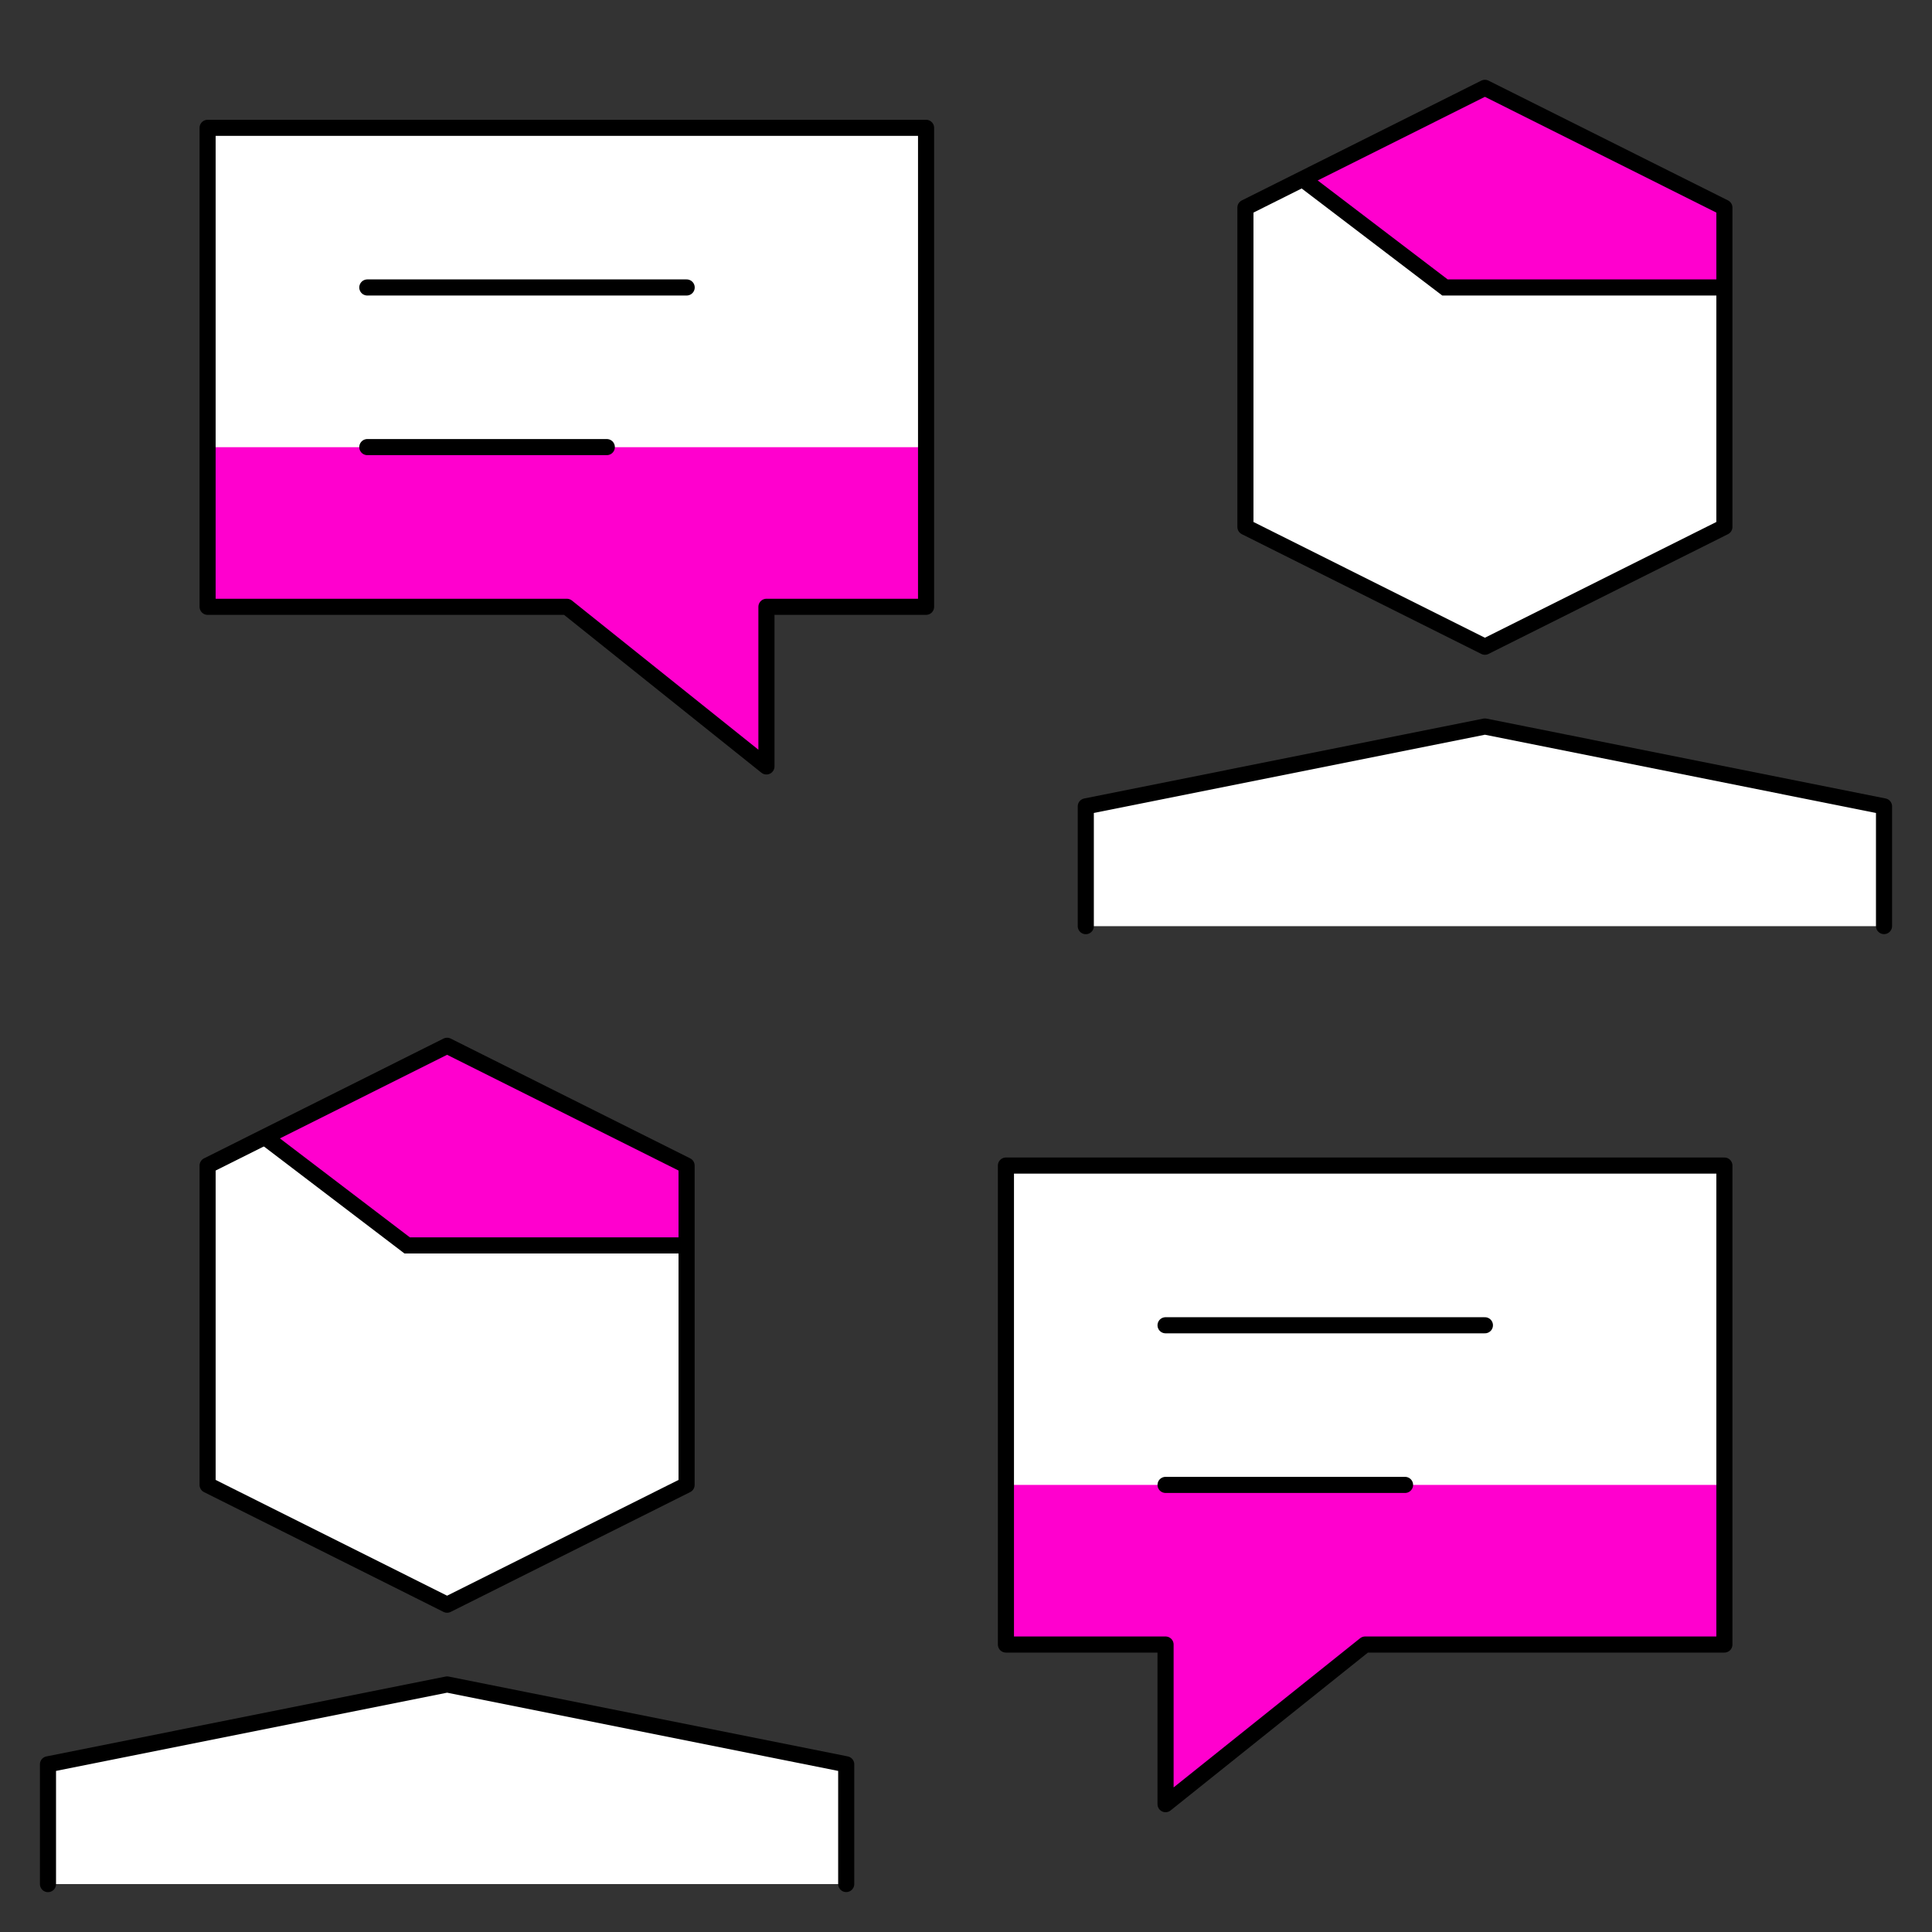 <svg xmlns="http://www.w3.org/2000/svg" fill="none" viewBox="-0.1 -0.1 24 24" id="Business-Chat-4--Streamline-Cyber.svg"><rect x="-0.1" y="-0.1" width="24" height="24" fill="#333333" stroke="none"/><desc>Business Chat 4 Streamline Icon: https://streamlinehq.com</desc><path fill="#ffffff" d="m8.429 18.346 -2.975 1.488 -2.975 -1.488v-3.967l2.975 -1.488 2.975 1.488v3.967Z" stroke-width="0.2"></path><path fill="#ffffff" d="M10.412 23.304V21.817l-4.958 -0.992 -4.958 0.992v1.488h9.917Z" stroke-width="0.2"></path><path fill="#ffffff" d="m21.321 6.446 -2.975 1.488 -2.975 -1.488v-3.967l2.975 -1.488 2.975 1.488v3.967Z" stroke-width="0.2"></path><path fill="#ffffff" d="M23.304 11.404V9.917l-4.958 -0.992 -4.958 0.992v1.488h9.917Z" stroke-width="0.2"></path><path fill="#ffffff" d="M11.404 7.438h-1.983v1.983L6.942 7.438H2.479v-5.95h8.925v5.95Z" stroke-width="0.2"></path><path fill="#ffffff" d="M12.396 20.329h1.983v1.983l2.479 -1.983h4.463v-5.95h-8.925v5.95Z" stroke-width="0.2"></path><path fill="#ff00ce33" d="m5.454 12.892 -2.255 1.128 -0.026 -0.007 0.016 0.012L4.958 15.371h3.471v-0.992l-2.975 -1.488Z" stroke-width="0.2"></path><path fill="#ff00ce33" d="m18.346 0.992 -2.255 1.128 -0.026 -0.007 0.016 0.012L17.85 3.471h3.471v-0.992l-2.975 -1.488Z" stroke-width="0.2"></path><path fill="#ff00ce33" d="M12.396 20.329h1.983v1.983l2.479 -1.983h4.463v-1.983h-8.925v1.983Z" stroke-width="0.2"></path><path fill="#ff00ce33" d="M11.404 7.438h-1.983v1.983L6.942 7.438H2.479v-1.983h8.925v1.983Z" stroke-width="0.2"></path><path stroke="#000000" stroke-linejoin="round" d="m8.429 18.346 -2.975 1.488 -2.975 -1.488v-3.967l2.975 -1.488 2.975 1.488v3.967Z" stroke-width="0.2"></path><path stroke="#000000" stroke-miterlimit="10" d="M3.173 14.012 4.958 15.371h3.471" stroke-width="0.2"></path><path stroke="#000000" stroke-linecap="round" stroke-linejoin="round" d="M10.412 23.304V21.817l-4.958 -0.992 -4.958 0.992v1.488" stroke-width="0.2"></path><path stroke="#000000" stroke-linecap="round" stroke-linejoin="round" d="M14.379 16.363h3.967" stroke-width="0.2"></path><path stroke="#000000" stroke-linecap="round" stroke-linejoin="round" d="M14.379 18.346h2.975" stroke-width="0.2"></path><path stroke="#000000" stroke-linecap="round" stroke-linejoin="round" d="M4.463 3.471h3.967" stroke-width="0.2"></path><path stroke="#000000" stroke-linecap="round" stroke-linejoin="round" d="M4.463 5.454h2.975" stroke-width="0.2"></path><path stroke="#000000" stroke-linejoin="round" d="m21.321 6.446 -2.975 1.488 -2.975 -1.488v-3.967l2.975 -1.488 2.975 1.488v3.967Z" stroke-width="0.2"></path><path stroke="#000000" stroke-miterlimit="10" d="M16.065 2.112 17.85 3.471h3.471" stroke-width="0.2"></path><path stroke="#000000" stroke-linecap="round" stroke-linejoin="round" d="M23.304 11.404V9.917l-4.958 -0.992 -4.958 0.992v1.488" stroke-width="0.2"></path><path stroke="#000000" stroke-linecap="round" stroke-linejoin="round" d="M11.404 7.438h-1.983v1.983L6.942 7.438H2.479v-5.95h8.925v5.95Z" stroke-width="0.2"></path><path stroke="#000000" stroke-linecap="round" stroke-linejoin="round" d="M12.396 20.329h1.983v1.983l2.479 -1.983h4.463v-5.95h-8.925v5.95Z" stroke-width="0.2"></path></svg>